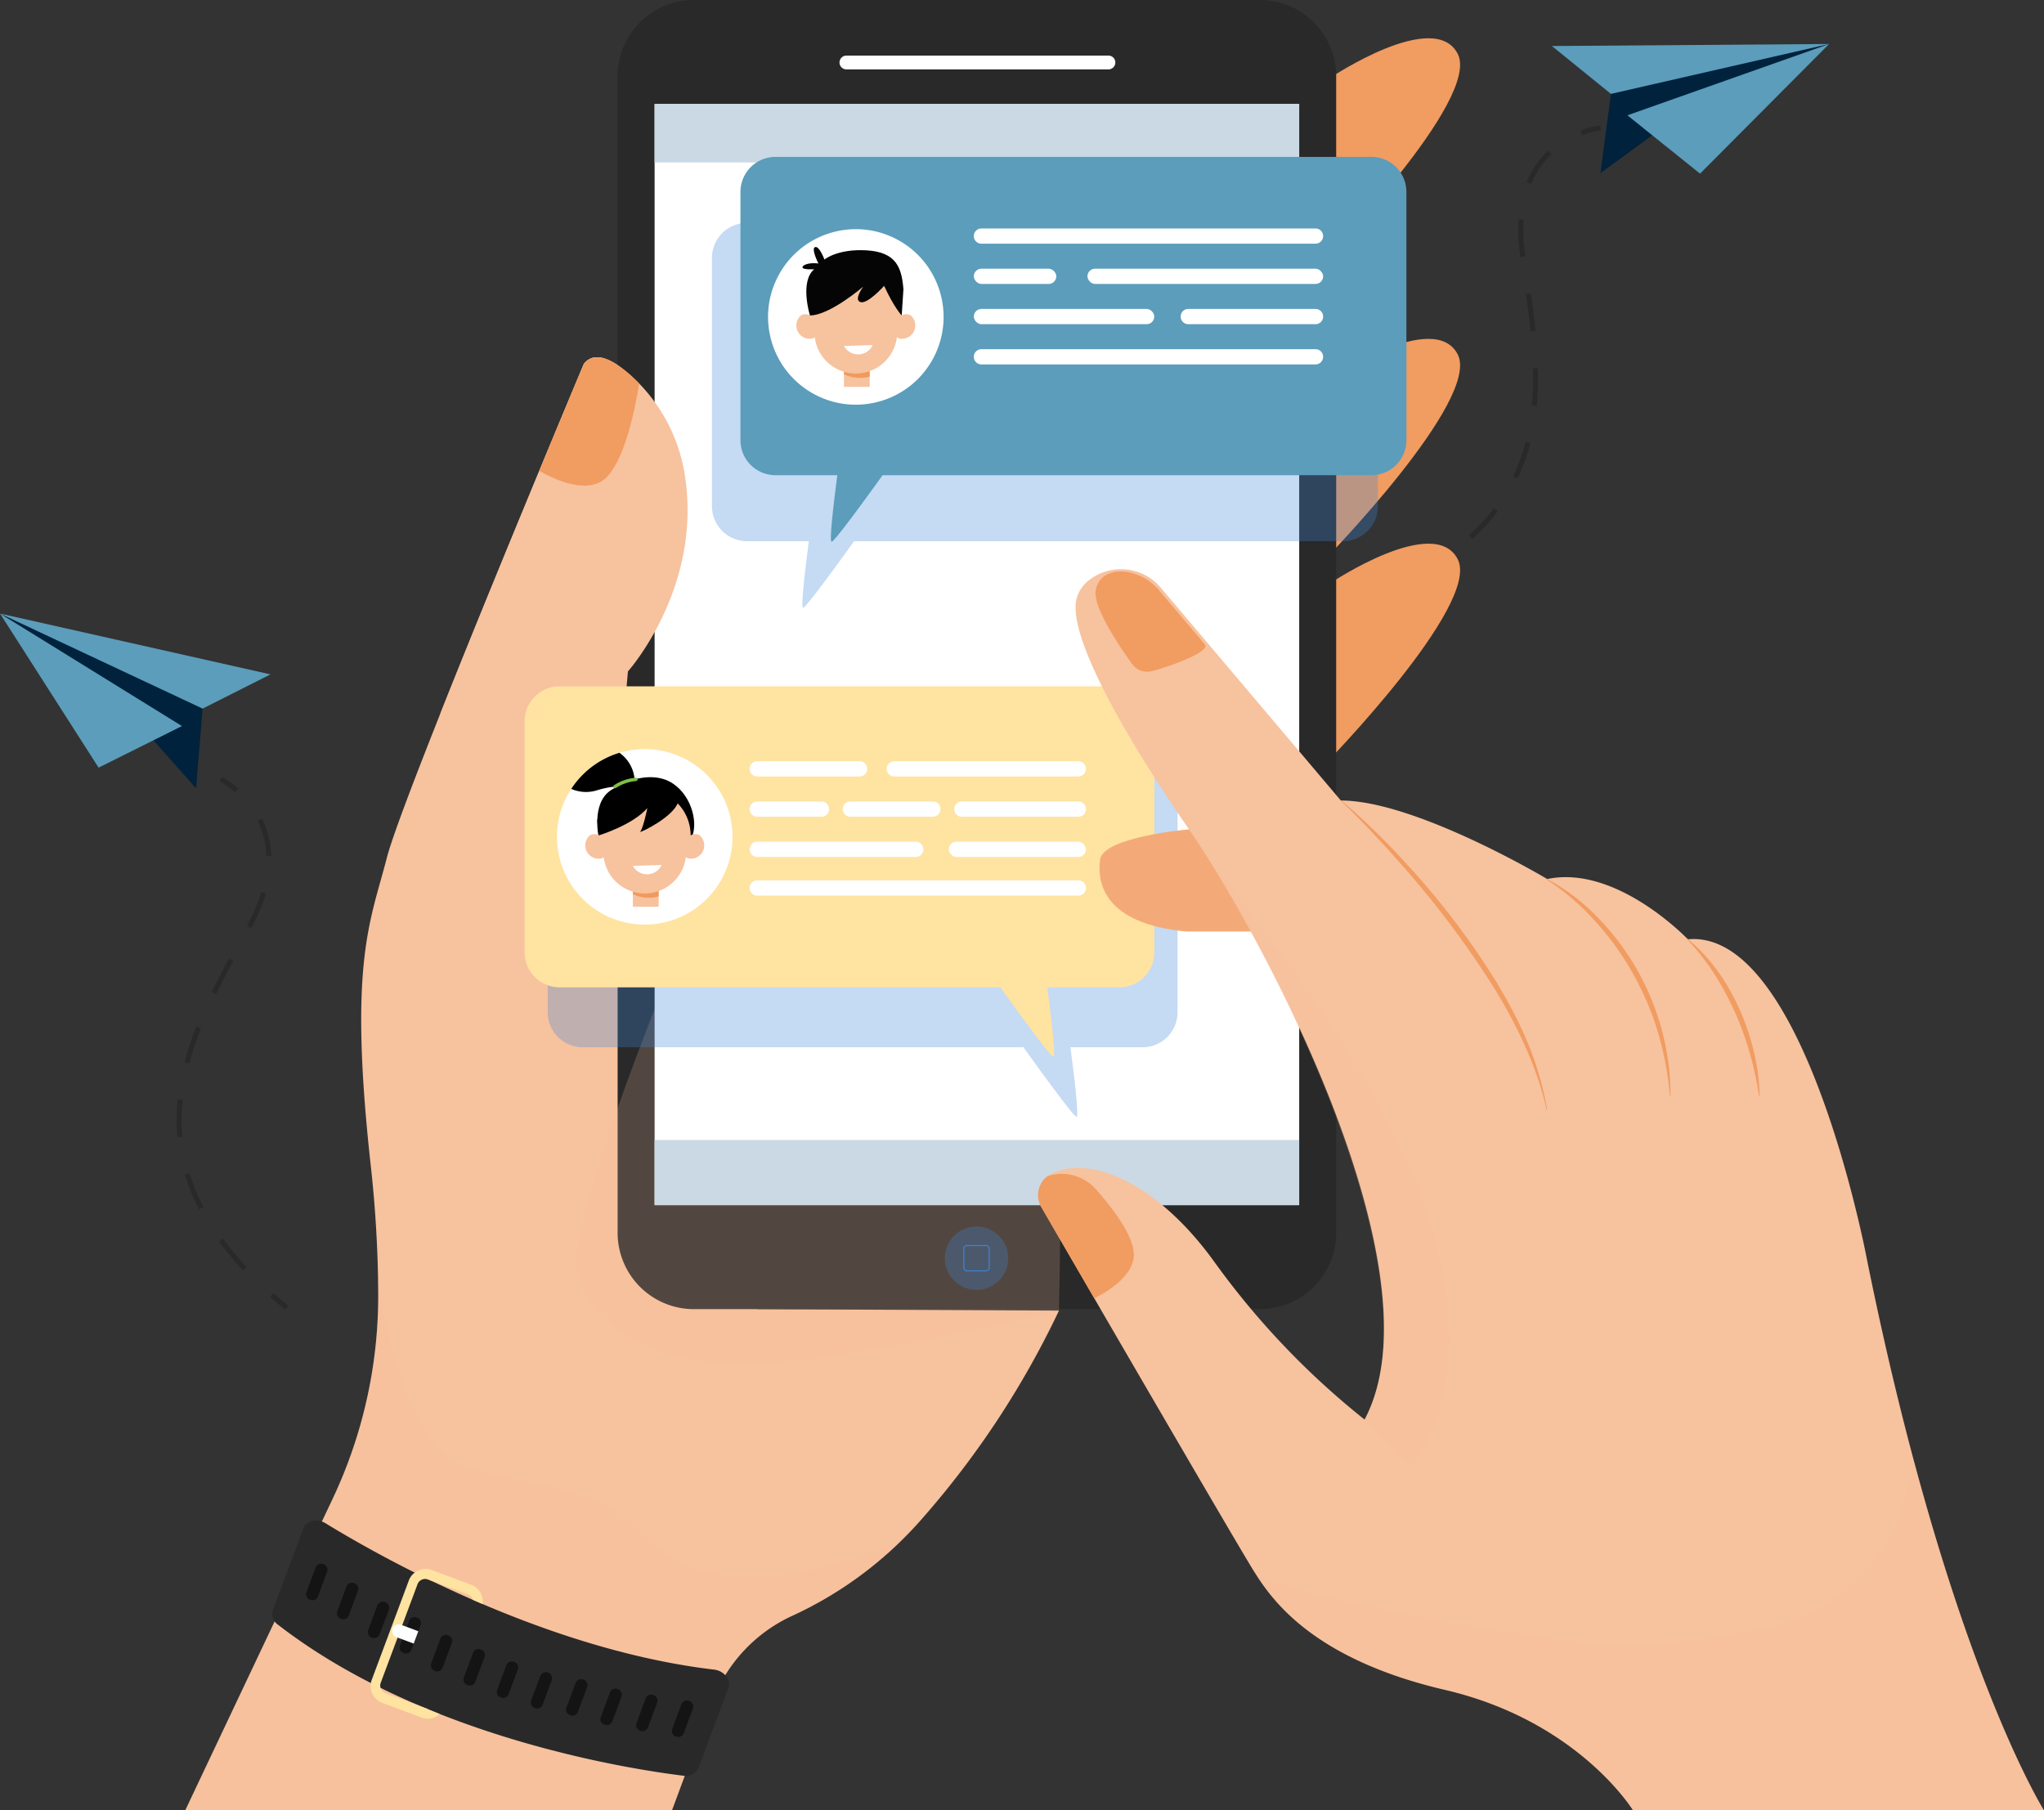 <svg xmlns="http://www.w3.org/2000/svg" width="448.046" height="396.875" viewBox="0 0 448.046 396.875">
  <rect x="0" y="0" width="448.046" height="396.875" fill="#333333" stroke="none"/>
  <g id="Grupo_29006" data-name="Grupo 29006" transform="translate(-268.208 -396.124)">
    <path id="Trazado_68798" data-name="Trazado 68798" d="M423.176,1102.71H529.862l8.85-23.826a33.7,33.7,0,0,1,17.753-18.937,84.847,84.847,0,0,0,28.206-21.158A195.967,195.967,0,0,0,614.7,993.15l-66.117-.324s5.951-36.984-26.91-86.1a27.8,27.8,0,0,1-4.569-17.869l3.115-35.824s22.33-24.955,8.63-55.914c0,0-13.1-18.14-18.3-11.5,0,0-39.574,94.237-43.177,108.249s-8.407,22.819-3.6,66.857a266.824,266.824,0,0,1,1.713,29.375,104.245,104.245,0,0,1-10.021,44.368Z" transform="translate(-114.366 -309.712)" fill="#f7c29e"/>
    <path id="Trazado_68799" data-name="Trazado 68799" d="M522.68,1610.5c-9.9-10.994-23.658-9.259-38.125-14.273s-19.106-41.171-19.106-41.171v-.005c.023,1.365.034,2.689.031,3.966a104.246,104.246,0,0,1-10.021,44.368l-32.283,68.246H529.862l8.85-23.827a33.7,33.7,0,0,1,17.753-18.938,83.026,83.026,0,0,0,23.69-16.427C550.771,1624.785,532.583,1621.49,522.68,1610.5Z" transform="translate(-114.366 -878.627)" fill="#f7c29e" opacity="0.2" style="mix-blend-mode: multiply;isolation: isolate"/>
    <g id="Grupo_28988" data-name="Grupo 28988" transform="translate(608.382 405.767)">
      <path id="Trazado_68804" data-name="Trazado 68804" d="M1609.461,532.978l-2.307,17.381,12.345-9.016,37.786-19.3-29.227,2.676s-14.889,3.617-15.7,4.346A36.223,36.223,0,0,0,1609.461,532.978Z" transform="translate(-1596.518 -522.039)" fill="#00223d"/>
      <path id="Trazado_68805" data-name="Trazado 68805" d="M1566.56,522.483l60.767-.444L1579.5,532.978Z" transform="translate(-1566.56 -522.039)" fill="#5b9dbb"/>
      <path id="Trazado_68806" data-name="Trazado 68806" d="M1645.665,550.463l-15.922-12.79,44.213-15.635Z" transform="translate(-1613.189 -522.039)" fill="#5b9dbb"/>
    </g>
    <g id="Grupo_28992" data-name="Grupo 28992" transform="translate(565.251 423.615)">
      <g id="Grupo_28989" data-name="Grupo 28989" transform="translate(49.426)">
        <path id="Trazado_68807" data-name="Trazado 68807" d="M1590.971,592.307a18.4,18.4,0,0,1,4.056-1.065l-.114-1.079a19.239,19.239,0,0,0-4.324,1.129Z" transform="translate(-1590.589 -590.163)" fill="#292929"/>
      </g>
      <g id="Grupo_28990" data-name="Grupo 28990" transform="translate(11.515 5.523)">
        <path id="Trazado_68808" data-name="Trazado 68808" d="M1445.893,704.661a68.436,68.436,0,0,0,7.035-4.083l.6.9a69.574,69.574,0,0,1-7.147,4.147Zm13.438-9.065a44.135,44.135,0,0,0,5.461-5.971l.866.653a45.2,45.2,0,0,1-5.6,6.119Zm9.654-12.877c.532-1.117,1.022-2.281,1.455-3.459.491-1.335.925-2.73,1.291-4.147l1.05.271c-.375,1.452-.82,2.882-1.323,4.25-.445,1.21-.948,2.4-1.494,3.551Zm4.383-23.731,1.085-.024a70.159,70.159,0,0,1-.267,8.26l-1.08-.1A69.058,69.058,0,0,0,1473.368,658.988Zm-1.544-16.266,1.074-.153c.454,3.175.779,5.77,1.021,8.165l-1.08.109C1472.6,648.463,1472.276,645.883,1471.824,642.723Zm-1.214-8.171a39.955,39.955,0,0,1-.41-8.237l1.083.068a38.859,38.859,0,0,0,.4,8.009l.009.063-1.075.148Zm1.364-16.39a19.7,19.7,0,0,1,4.71-6.921l.745.789a18.626,18.626,0,0,0-4.451,6.543Z" transform="translate(-1445.893 -611.241)" fill="#292929"/>
      </g>
      <g id="Grupo_28991" data-name="Grupo 28991" transform="translate(0 102.275)">
        <path id="Trazado_68809" data-name="Trazado 68809" d="M1402.3,983.044c1.4-.485,2.773-.995,4.091-1.513l-.4-1.01c-1.3.514-2.667,1.018-4.05,1.5Z" transform="translate(-1401.944 -980.521)" fill="#292929"/>
      </g>
    </g>
    <g id="Grupo_28993" data-name="Grupo 28993" transform="translate(558.379 404.514)">
      <path id="Trazado_68810" data-name="Trazado 68810" d="M1377.315,525.816s22.6-15.124,27.757-5.16-29.359,45.223-29.359,45.223Z" transform="translate(-1375.714 -517.259)" fill="#f19c61"/>
      <path id="Trazado_68811" data-name="Trazado 68811" d="M1377.315,777.328s22.6-15.124,27.757-5.16-29.359,45.223-29.359,45.223Z" transform="translate(-1375.714 -702.874)" fill="#f19c61"/>
      <path id="Trazado_68812" data-name="Trazado 68812" d="M1377.315,948.689s22.6-15.124,27.757-5.16-29.359,45.223-29.359,45.223Z" transform="translate(-1375.714 -829.337)" fill="#f19c61"/>
    </g>
    <path id="Trazado_68813" data-name="Trazado 68813" d="M925.711,485.235H801.656a16.728,16.728,0,0,0-16.728,16.728V755.5a16.731,16.731,0,0,0,16.728,16.728H925.711A16.728,16.728,0,0,0,942.439,755.5V501.963A16.732,16.732,0,0,0,925.711,485.235Z" transform="translate(-381.337 -89.111)" fill="#292929"/>
    <path id="Trazado_68814" data-name="Trazado 68814" d="M770.573,1202.56s-22.438,54.927-20.262,65.313,15.793,24.274,49.2,19.644a513.109,513.109,0,0,0,56.5-10.819s1.4-74.129,0-77.888-61.464-30.442-63.827-30.442S770.573,1202.56,770.573,1202.56Z" transform="translate(-355.68 -593.261)" fill="#f7c29e" opacity="0.2" style="mix-blend-mode: multiply;isolation: isolate"/>
    <rect id="Rectángulo_26477" data-name="Rectángulo 26477" width="141.292" height="241.392" transform="translate(411.7 418.923)" fill="#fff"/>
    <path id="Trazado_68815" data-name="Trazado 68815" d="M856.828,1109.63H734.12a7.675,7.675,0,0,0-7.675,7.675v50.639a7.675,7.675,0,0,0,7.675,7.675h96.608c3.91,5.456,11,15.226,11.625,15.226.586,0-.542-9.228-1.337-15.226h15.813a7.675,7.675,0,0,0,7.675-7.675V1117.3A7.675,7.675,0,0,0,856.828,1109.63Z" transform="translate(-338.177 -549.912)" fill="#3e82d7" opacity="0.3" style="mix-blend-mode: multiply;isolation: isolate"/>
    <path id="Trazado_68816" data-name="Trazado 68816" d="M1002.159,671.738H871.528a7.675,7.675,0,0,0-7.675,7.675v54.426a7.674,7.674,0,0,0,7.675,7.674h13.565c-.787,5.992-1.818,14.586-1.253,14.586.6,0,7.185-9.042,11.165-14.586h107.154a7.674,7.674,0,0,0,7.674-7.674V679.413A7.675,7.675,0,0,0,1002.159,671.738Z" transform="translate(-439.584 -226.75)" fill="#3e82d7" opacity="0.3" style="mix-blend-mode: multiply;isolation: isolate"/>
    <path id="Rectángulo_26478" data-name="Rectángulo 26478" d="M1.512,0H58.948A1.512,1.512,0,0,1,60.46,1.512v0a1.512,1.512,0,0,1-1.512,1.512H1.512A1.512,1.512,0,0,1,0,1.512v0A1.512,1.512,0,0,1,1.512,0Z" transform="translate(452.231 408.312)" fill="#fff"/>
    <path id="Trazado_68817" data-name="Trazado 68817" d="M672.607,874.648a10.55,10.55,0,0,0,2.78,4.728l2.291-26.347s16.427-18.358,12.458-43.116a36.993,36.993,0,0,0-12.022-21.944c-3.68-3.235-7.723-5.4-10.1-2.353,0,0-18.61,44.316-31.468,76.686Z" transform="translate(-271.829 -309.712)" fill="#f7c29e"/>
    <path id="Trazado_68818" data-name="Trazado 68818" d="M837.491,1059.495H714.783a7.675,7.675,0,0,0-7.675,7.675v50.639a7.674,7.674,0,0,0,7.675,7.674h96.608c3.91,5.456,11,15.226,11.625,15.226.586,0-.542-9.228-1.337-15.226h15.813a7.674,7.674,0,0,0,7.674-7.674V1067.17A7.674,7.674,0,0,0,837.491,1059.495Z" transform="translate(-323.906 -512.913)" fill="#ffe3a1"/>
    <g id="Grupo_28995" data-name="Grupo 28995" transform="translate(475.325 665.005)">
      <path id="Trazado_68819" data-name="Trazado 68819" d="M1072.6,1518.423a6.939,6.939,0,1,1-6.939-6.94A6.939,6.939,0,0,1,1072.6,1518.423Z" transform="translate(-1058.72 -1511.484)" fill="#3e82d7" opacity="0.3"/>
      <g id="Grupo_28994" data-name="Grupo 28994" transform="translate(4.048 4.048)">
        <path id="Trazado_68820" data-name="Trazado 68820" d="M1079.132,1532.718h-4.138a.823.823,0,0,1-.822-.822v-4.138a.823.823,0,0,1,.822-.822h4.138a.823.823,0,0,1,.822.822v4.138A.823.823,0,0,1,1079.132,1532.718Zm-4.138-5.559a.6.6,0,0,0-.6.6v4.138a.6.6,0,0,0,.6.6h4.138a.6.6,0,0,0,.6-.6v-4.138a.6.6,0,0,0-.6-.6Z" transform="translate(-1074.172 -1526.936)" fill="#3e82d7"/>
      </g>
    </g>
    <rect id="Rectángulo_26479" data-name="Rectángulo 26479" width="141.292" height="14.278" transform="translate(411.7 646.036)" fill="#cbd9e4"/>
    <rect id="Rectángulo_26480" data-name="Rectángulo 26480" width="141.292" height="12.81" transform="translate(411.7 418.923)" fill="#cbd9e4"/>
    <path id="Trazado_68821" data-name="Trazado 68821" d="M732.455,811.644c5.142-2.366,7.827-15.745,8.788-21.759-4.126-4.151-9.3-7.887-12.134-4.27,0,0-4.1,9.759-9.776,23.461C723.216,811.238,728.611,813.413,732.455,811.644Z" transform="translate(-332.928 -309.712)" fill="#f19c61"/>
    <path id="Trazado_68822" data-name="Trazado 68822" d="M1207.957,1179.049s-19.083,1.6-19.75,6.672.8,14.012,18.816,15.747h18.661s-5.583-15.48-5.316-16.014S1207.957,1179.049,1207.957,1179.049Z" transform="translate(-678.864 -601.143)" fill="#f3aa78"/>
    <path id="Trazado_68823" data-name="Trazado 68823" d="M1139.411,1094.125a5.177,5.177,0,0,0-2.017,7.17c8.782,15.145,43.7,75.334,46.847,80.231,3.6,5.6,12.411,18.817,41.636,25.622s41.235,26.423,41.235,26.423h90.077s-21.218-33.629-38.833-120.9c0,0-13.612-72.462-39.234-70.06,0,0-15.613-16.414-30.826-13.212,0,0-28.825-17.215-45.239-17.215l-39.427-46.6a11.408,11.408,0,0,0-15.578-1.844,7.469,7.469,0,0,0-3.046,4.8c-1.2,7.607,8.808,26.823,24.821,50.043s55.648,96.883,38.433,129.311a174.147,174.147,0,0,1-32.828-34.429C1162.693,1095.7,1147.708,1089.722,1139.411,1094.125Z" transform="translate(-640.936 -440.572)" fill="#f7c29e"/>
    <path id="Trazado_68824" data-name="Trazado 68824" d="M1390.323,1155.079a164.261,164.261,0,0,1,14.766,14.44,170.46,170.46,0,0,1,18.787,24.689c5.847,9.636,9.7,18.085,11.53,28.7l-.118.024c-2.1-9.967-7.588-20.7-12.368-28.119a208.155,208.155,0,0,0-18.545-24.667c-4.193-4.836-9.511-10.549-14.134-14.974Z" transform="translate(-828.056 -583.453)" fill="#f19c61"/>
    <path id="Trazado_68825" data-name="Trazado 68825" d="M1561.512,1220.239a44.5,44.5,0,0,1,11.407,8.651,55.212,55.212,0,0,1,8.644,11.531,56.35,56.35,0,0,1,5.411,13.355,54.456,54.456,0,0,1,1.811,14.2l-.12.01a69.894,69.894,0,0,0-2.6-13.94,63.242,63.242,0,0,0-5.552-13.033,61.781,61.781,0,0,0-8.3-11.482,53.268,53.268,0,0,0-10.77-9.186Z" transform="translate(-954.409 -631.541)" fill="#f19c61"/>
    <path id="Trazado_68826" data-name="Trazado 68826" d="M1678.9,1269.855a39.68,39.68,0,0,1,9.424,11.292,50.869,50.869,0,0,1,5.381,13.725,42.752,42.752,0,0,1,1.256,9.715l-.119.016a72.43,72.43,0,0,0-2.044-9.474,66.278,66.278,0,0,0-5.467-13.442,53.758,53.758,0,0,0-8.483-11.745Z" transform="translate(-1041.048 -668.158)" fill="#f19c61"/>
    <path id="Trazado_68827" data-name="Trazado 68827" d="M1157.6,1486.138c.8-4.053-3.924-10.481-8.211-15.33a9.966,9.966,0,0,0-10.616-2.893,5.185,5.185,0,0,0-1.372,6.756c2.36,4.07,6.607,11.393,11.618,20.021C1152.767,1492.781,1156.857,1489.889,1157.6,1486.138Z" transform="translate(-640.94 -813.948)" fill="#f19c61"/>
    <path id="Trazado_68828" data-name="Trazado 68828" d="M1196.851,985.266c2.278-.456,12.61-3.892,11.978-5.775h0l-10.192-12.045a11.608,11.608,0,0,0-7.768-4.059h0l-.048,0c-.083-.007-.27-.021-.531-.021-1.367,0-4.732.391-5.472,4.091-.731,3.654,5.318,12.535,7.985,16.229A4.019,4.019,0,0,0,1196.851,985.266Z" transform="translate(-676.409 -441.966)" fill="#f19c61"/>
    <path id="Trazado_68829" data-name="Trazado 68829" d="M507.6,1758.05c11.289,6.936,47.631,27.674,85.21,32.095,2.2.259,3.75,2.277,3.1,4.02l-6.565,17.584a2.919,2.919,0,0,1-3.211,1.664c-11.075-1.345-56.769-8.223-88.92-33.094a2.879,2.879,0,0,1-1.147-3.226l6.7-17.945C503.392,1757.458,505.758,1756.922,507.6,1758.05Z" transform="translate(-168.046 -1028.004)" fill="#292929"/>
    <path id="Trazado_68830" data-name="Trazado 68830" d="M525.227,1801.575l-.124-.046a1.274,1.274,0,0,1-.748-1.639l2.021-5.414a1.274,1.274,0,0,1,1.639-.748l.124.046a1.274,1.274,0,0,1,.748,1.639l-2.021,5.413A1.274,1.274,0,0,1,525.227,1801.575Z" transform="translate(-188.975 -1054.715)" fill="#141414"/>
    <path id="Trazado_68831" data-name="Trazado 68831" d="M551.026,1817.475l-.124-.046a1.274,1.274,0,0,1-.748-1.639l2.021-5.413a1.274,1.274,0,0,1,1.639-.748l.124.046a1.274,1.274,0,0,1,.748,1.639l-2.021,5.413A1.274,1.274,0,0,1,551.026,1817.475Z" transform="translate(-208.015 -1066.449)" fill="#141414"/>
    <path id="Rectángulo_26481" data-name="Rectángulo 26481" d="M1.34,0h0A1.34,1.34,0,0,1,2.68,1.34V6.986a1.34,1.34,0,0,1-1.34,1.34h0A1.34,1.34,0,0,1,0,6.986V1.34A1.34,1.34,0,0,1,1.34,0Z" transform="translate(351.374 746.872) rotate(20.451)" fill="#141414"/>
    <path id="Trazado_68832" data-name="Trazado 68832" d="M603.459,1846.111l-.124-.047a1.274,1.274,0,0,1-.748-1.639l2.021-5.414a1.274,1.274,0,0,1,1.639-.748l.124.046a1.274,1.274,0,0,1,.748,1.639l-2.021,5.414A1.274,1.274,0,0,1,603.459,1846.111Z" transform="translate(-246.71 -1087.582)" fill="#141414"/>
    <path id="Trazado_68833" data-name="Trazado 68833" d="M629.621,1861.04l-.124-.046a1.274,1.274,0,0,1-.748-1.639l2.021-5.413a1.274,1.274,0,0,1,1.639-.748l.124.046a1.275,1.275,0,0,1,.748,1.639l-2.021,5.414A1.274,1.274,0,0,1,629.621,1861.04Z" transform="translate(-266.018 -1098.599)" fill="#141414"/>
    <path id="Trazado_68834" data-name="Trazado 68834" d="M656.937,1872.878l-.124-.047a1.274,1.274,0,0,1-.748-1.639l2.021-5.413a1.274,1.274,0,0,1,1.639-.748l.124.047a1.274,1.274,0,0,1,.748,1.639l-2.021,5.413A1.274,1.274,0,0,1,656.937,1872.878Z" transform="translate(-286.177 -1107.335)" fill="#141414"/>
    <path id="Trazado_68835" data-name="Trazado 68835" d="M684.791,1883.276l-.124-.046a1.274,1.274,0,0,1-.748-1.639l2.021-5.413a1.274,1.274,0,0,1,1.639-.748l.124.046a1.274,1.274,0,0,1,.748,1.639l-2.021,5.413A1.273,1.273,0,0,1,684.791,1883.276Z" transform="translate(-306.733 -1115.01)" fill="#141414"/>
    <path id="Rectángulo_26482" data-name="Rectángulo 26482" d="M1.34,0h0A1.34,1.34,0,0,1,2.68,1.34V6.986a1.34,1.34,0,0,1-1.34,1.34h0A1.34,1.34,0,0,1,0,6.986V1.34A1.34,1.34,0,0,1,1.34,0Z" transform="translate(387.088 762.322) rotate(20.441)" fill="#141414"/>
    <path id="Trazado_68836" data-name="Trazado 68836" d="M742.726,1898.105l-.124-.046a1.274,1.274,0,0,1-.748-1.639l2.021-5.413a1.274,1.274,0,0,1,1.639-.748l.124.046a1.274,1.274,0,0,1,.748,1.639l-2.021,5.413A1.274,1.274,0,0,1,742.726,1898.105Z" transform="translate(-349.489 -1125.953)" fill="#141414"/>
    <path id="Trazado_68837" data-name="Trazado 68837" d="M771.492,1906.059l-.124-.046a1.274,1.274,0,0,1-.748-1.639l2.021-5.413a1.274,1.274,0,0,1,1.639-.748l.124.046a1.274,1.274,0,0,1,.748,1.639l-2.021,5.413A1.275,1.275,0,0,1,771.492,1906.059Z" transform="translate(-370.718 -1131.823)" fill="#141414"/>
    <path id="Trazado_68838" data-name="Trazado 68838" d="M801.359,1911.065l-.124-.047a1.274,1.274,0,0,1-.748-1.639l2.021-5.413a1.274,1.274,0,0,1,1.639-.748l.124.047a1.274,1.274,0,0,1,.748,1.639L803,1910.317A1.275,1.275,0,0,1,801.359,1911.065Z" transform="translate(-392.76 -1135.518)" fill="#141414"/>
    <path id="Trazado_68839" data-name="Trazado 68839" d="M831.267,1915.963l-.124-.047a1.274,1.274,0,0,1-.748-1.639l2.021-5.413a1.274,1.274,0,0,1,1.639-.748l.124.046a1.274,1.274,0,0,1,.748,1.639l-2.021,5.414A1.274,1.274,0,0,1,831.267,1915.963Z" transform="translate(-414.832 -1139.132)" fill="#141414"/>
    <path id="Trazado_68840" data-name="Trazado 68840" d="M590.746,1828.577l.031-.083a1.588,1.588,0,0,1-.355-.086l-8.893-3.32a1.774,1.774,0,0,1-.95-2.315l8.019-21.479a1.774,1.774,0,0,1,2.235-1.126l8.893,3.32a1.658,1.658,0,0,1,1.015,1.167q1.047.457,2.113.913a3.847,3.847,0,0,0-2.344-4.178l-8.893-3.32a3.938,3.938,0,0,0-4.96,2.5l-8.019,21.479a3.937,3.937,0,0,0,2.109,5.138l8.893,3.32a3.743,3.743,0,0,0,3.839-.828Q592.114,1829.14,590.746,1828.577Z" transform="translate(-228.891 -1057.814)" fill="#ffe3a1"/>
    <path id="Trazado_68841" data-name="Trazado 68841" d="M602.05,1845.786l-3.869-1.444a1.452,1.452,0,0,0-1.013,2.713l3.869,1.444Z" transform="translate(-242.146 -1092.068)" fill="#fff"/>
    <path id="Trazado_68842" data-name="Trazado 68842" d="M1402.524,1783.751H1492.6s-13.911-22.05-28.557-76.773c-6.427,40.294-41.886,37.97-55.958,40.206-16.2,2.574-79.1-10.54-87.911-14.671,3.92,5.981,13.21,18.317,41.113,24.815C1390.514,1764.134,1402.524,1783.751,1402.524,1783.751Z" transform="translate(-776.348 -990.753)" fill="#f7c29e" opacity="0.2" style="mix-blend-mode: multiply;isolation: isolate"/>
    <path id="Trazado_68843" data-name="Trazado 68843" d="M1281.349,1207.342c17.661,28.378,49.348,93.565,33.67,122.006l10.406,10.271s26.29-29.125-15.546-93.355A428.2,428.2,0,0,0,1281.349,1207.342Z" transform="translate(-747.694 -622.023)" fill="#f7c29e" opacity="0.2" style="mix-blend-mode: multiply;isolation: isolate"/>
    <path id="Trazado_68844" data-name="Trazado 68844" d="M772.673,1131.232a19.24,19.24,0,1,1-19.24-19.24A19.24,19.24,0,0,1,772.673,1131.232Z" transform="translate(-343.896 -551.655)" fill="#fff"/>
    <path id="Trazado_68845" data-name="Trazado 68845" d="M768.284,1149.087s-1.908-7.828,2.637-10.761,9.4-3.6,12.714-1.913c4.6,2.342,6.486,8.669,5.015,12.169l-12.2-3.065Z" transform="translate(-368.76 -569.005)"/>
    <g id="Grupo_28996" data-name="Grupo 28996" transform="translate(396.443 569.195)">
      <rect id="Rectángulo_26483" data-name="Rectángulo 26483" width="5.649" height="5.64" transform="translate(10.49 20.076)" fill="#f7c29e"/>
      <path id="Trazado_68846" data-name="Trazado 68846" d="M803.334,1225.808v-3.381h-5.649v2.877A8.28,8.28,0,0,0,803.334,1225.808Z" transform="translate(-787.194 -1202.351)" fill="#f19a5e"/>
      <path id="Trazado_68847" data-name="Trazado 68847" d="M782.693,1155.782a2.1,2.1,0,0,0-1.893.075,10.059,10.059,0,0,0-20.118,0,2.1,2.1,0,0,0-1.893-.075,2.921,2.921,0,0,0,2.525,5.111,1.841,1.841,0,0,0,.424-.291,9.068,9.068,0,0,0,18.007,0,1.841,1.841,0,0,0,.423.291,2.921,2.921,0,0,0,2.525-5.111Z" transform="translate(-757.645 -1145.802)" fill="#f7c29e"/>
      <path id="Trazado_68848" data-name="Trazado 68848" d="M803.986,1208.986a3.527,3.527,0,0,1-6.3.193Z" transform="translate(-787.194 -1192.432)" fill="#fff"/>
    </g>
    <path id="Trazado_68849" data-name="Trazado 68849" d="M768.239,1151.266s7.394-2.24,10.63-5.98c0,0-.916,4.506-1.6,5.225.216.144,7.385-3.342,8.359-6.558s-7.33-4.372-7.33-4.372-2.845,1.211-2.99,1.283-2.812.383-3.119,1.064c-.4.886-2.282.964-2.282.964l-1.19,2.475-.832,2.6Z" transform="translate(-368.76 -572.016)"/>
    <path id="Trazado_68850" data-name="Trazado 68850" d="M746.117,1123.02a8.1,8.1,0,0,0,5.475.36c4.314-1.326,6.023-.812,6.6-.486a1.4,1.4,0,0,0,1.132.147c.425-.142.82-.527.7-1.5a7.84,7.84,0,0,0-3.343-6.435A19.282,19.282,0,0,0,746.117,1123.02Z" transform="translate(-352.695 -553.954)"/>
    <g id="Grupo_28998" data-name="Grupo 28998" transform="translate(402.63 566.614)">
      <g id="Grupo_28997" data-name="Grupo 28997" transform="translate(0)">
        <path id="Trazado_68851" data-name="Trazado 68851" d="M781.336,1138.133v0a.365.365,0,0,1,.089-.525,10.134,10.134,0,0,1,4.8-1.654.367.367,0,0,1,.384.366h0a.365.365,0,0,1-.348.364,9.538,9.538,0,0,0-4.436,1.537A.365.365,0,0,1,781.336,1138.133Z" transform="translate(-781.261 -1135.951)" fill="#7fbf43"/>
      </g>
    </g>
    <g id="Grupo_29000" data-name="Grupo 29000" transform="translate(429.86 430.521)">
      <path id="Trazado_68852" data-name="Trazado 68852" d="M1025.994,616.521H895.363a7.674,7.674,0,0,0-7.675,7.675v54.426a7.675,7.675,0,0,0,7.675,7.675h13.565c-.787,5.992-1.818,14.586-1.252,14.586.6,0,7.185-9.041,11.165-14.586h107.153a7.675,7.675,0,0,0,7.675-7.675V624.2A7.674,7.674,0,0,0,1025.994,616.521Z" transform="translate(-887.034 -616.521)" fill="#5b9dbb"/>
      <circle id="Elipse_3362" data-name="Elipse 3362" cx="19.24" cy="19.24" r="19.24" transform="translate(0 43.276) rotate(-62.53)" fill="#fff"/>
      <g id="Grupo_28999" data-name="Grupo 28999" transform="translate(12.85 19.746)">
        <rect id="Rectángulo_26484" data-name="Rectángulo 26484" width="5.649" height="5.64" transform="translate(10.491 25.03)" fill="#f7c29e"/>
        <path id="Trazado_68853" data-name="Trazado 68853" d="M979.925,790.8v-3.382h-5.649v2.877A8.28,8.28,0,0,0,979.925,790.8Z" transform="translate(-963.786 -762.386)" fill="#f19a5e"/>
        <path id="Trazado_68854" data-name="Trazado 68854" d="M959.284,720.771a2.1,2.1,0,0,0-1.893.075,10.059,10.059,0,0,0-20.118,0,2.1,2.1,0,0,0-1.893-.075,2.921,2.921,0,0,0,2.525,5.111,1.849,1.849,0,0,0,.423-.291,9.068,9.068,0,0,0,18.006,0,1.851,1.851,0,0,0,.424.291,2.921,2.921,0,0,0,2.525-5.111Z" transform="translate(-934.237 -705.837)" fill="#f7c29e"/>
        <path id="Trazado_68855" data-name="Trazado 68855" d="M944.4,694.639s2.835-2.4,9.279-2.012,7.671,3.751,8.036,8.552l-.377,5.714s-1.673-1.72-3.852-6.49c0,0-3.608,4.049-5.179,3.569s.594-3.395.594-3.395-7.351,6.325-11.681,6.316c0,0-2.291-7.4.925-10.118,0,0-2.423.116-2.551-.36s1.156-1.19,3.484-.92c0,0-1.66-3.245-.733-3.583S944.4,694.639,944.4,694.639Z" transform="translate(-938.185 -691.885)" fill="#050505"/>
        <path id="Trazado_68856" data-name="Trazado 68856" d="M980.578,773.976a3.527,3.527,0,0,1-6.3.192Z" transform="translate(-963.786 -752.468)" fill="#fff"/>
      </g>
      <path id="Rectángulo_26485" data-name="Rectángulo 26485" d="M1.671,0H74.9a1.672,1.672,0,0,1,1.672,1.672v0A1.672,1.672,0,0,1,74.9,3.343H1.672A1.672,1.672,0,0,1,0,1.672v0A1.671,1.671,0,0,1,1.671,0Z" transform="translate(51.806 15.684)" fill="#fff"/>
      <rect id="Rectángulo_26486" data-name="Rectángulo 26486" width="18.084" height="3.343" rx="1.672" transform="translate(51.806 24.506)" fill="#fff"/>
      <rect id="Rectángulo_26487" data-name="Rectángulo 26487" width="51.665" height="3.343" rx="1.672" transform="translate(76.715 24.506)" fill="#fff"/>
      <rect id="Rectángulo_26488" data-name="Rectángulo 26488" width="39.558" height="3.343" rx="1.672" transform="translate(51.806 33.328)" fill="#fff"/>
      <path id="Rectángulo_26489" data-name="Rectángulo 26489" d="M1.672,0H29.558A1.672,1.672,0,0,1,31.23,1.672v0a1.672,1.672,0,0,1-1.672,1.672H1.671A1.671,1.671,0,0,1,0,1.672v0A1.672,1.672,0,0,1,1.672,0Z" transform="translate(97.151 33.328)" fill="#fff"/>
      <path id="Rectángulo_26490" data-name="Rectángulo 26490" d="M1.671,0H74.9a1.672,1.672,0,0,1,1.672,1.672v0A1.672,1.672,0,0,1,74.9,3.343H1.671A1.671,1.671,0,0,1,0,1.672v0A1.671,1.671,0,0,1,1.671,0Z" transform="translate(51.806 42.15)" fill="#fff"/>
    </g>
    <path id="Rectángulo_26491" data-name="Rectángulo 26491" d="M1.672,0H24.1a1.672,1.672,0,0,1,1.672,1.672v0A1.671,1.671,0,0,1,24.1,3.343H1.672A1.672,1.672,0,0,1,0,1.672v0A1.672,1.672,0,0,1,1.672,0Z" transform="translate(432.529 563.001)" fill="#fff"/>
    <path id="Rectángulo_26492" data-name="Rectángulo 26492" d="M1.671,0H15.739A1.671,1.671,0,0,1,17.41,1.671v0a1.671,1.671,0,0,1-1.671,1.671H1.672A1.672,1.672,0,0,1,0,1.671v0A1.671,1.671,0,0,1,1.671,0Z" transform="translate(432.529 571.823)" fill="#fff"/>
    <path id="Rectángulo_26493" data-name="Rectángulo 26493" d="M1.671,0H19.754a1.671,1.671,0,0,1,1.671,1.671v0a1.671,1.671,0,0,1-1.671,1.671H1.672A1.672,1.672,0,0,1,0,1.671v0A1.671,1.671,0,0,1,1.671,0Z" transform="translate(452.942 571.823)" fill="#fff"/>
    <path id="Rectángulo_26494" data-name="Rectángulo 26494" d="M1.672,0H27.21a1.672,1.672,0,0,1,1.672,1.672v0A1.672,1.672,0,0,1,27.21,3.343H1.672A1.672,1.672,0,0,1,0,1.672v0A1.672,1.672,0,0,1,1.672,0Z" transform="translate(477.369 571.823)" fill="#fff"/>
    <path id="Rectángulo_26495" data-name="Rectángulo 26495" d="M1.672,0H42a1.672,1.672,0,0,1,1.672,1.672v0A1.671,1.671,0,0,1,42,3.343H1.671A1.671,1.671,0,0,1,0,1.672v0A1.672,1.672,0,0,1,1.672,0Z" transform="translate(462.575 563.001)" fill="#fff"/>
    <path id="Rectángulo_26496" data-name="Rectángulo 26496" d="M1.671,0H72.049a1.672,1.672,0,0,1,1.672,1.672v0a1.672,1.672,0,0,1-1.672,1.672H1.671A1.671,1.671,0,0,1,0,1.672v0A1.671,1.671,0,0,1,1.671,0Z" transform="translate(432.529 589.115)" fill="#fff"/>
    <path id="Rectángulo_26497" data-name="Rectángulo 26497" d="M1.671,0H36.413a1.672,1.672,0,0,1,1.672,1.672v0a1.672,1.672,0,0,1-1.672,1.672H1.671A1.671,1.671,0,0,1,0,1.672v0A1.671,1.671,0,0,1,1.671,0Z" transform="translate(432.529 580.645)" fill="#fff"/>
    <rect id="Rectángulo_26498" data-name="Rectángulo 26498" width="30.066" height="3.343" rx="1.672" transform="translate(476.184 580.645)" fill="#fff"/>
    <g id="Grupo_29004" data-name="Grupo 29004" transform="translate(306.927 566.453)">
      <g id="Grupo_29001" data-name="Grupo 29001" transform="translate(9.398 0)">
        <path id="Trazado_68857" data-name="Trazado 68857" d="M455.3,1138.712a18.382,18.382,0,0,0-3.439-2.4l.48-.973a19.227,19.227,0,0,1,3.668,2.552Z" transform="translate(-451.86 -1135.338)" fill="#292929"/>
      </g>
      <g id="Grupo_29002" data-name="Grupo 29002" transform="translate(0 9.134)">
        <path id="Trazado_68858" data-name="Trazado 68858" d="M430.548,1269.246a69.492,69.492,0,0,1-5.275-6.36l.876-.639a68.475,68.475,0,0,0,5.193,6.26ZM420.9,1255.86a45.143,45.143,0,0,1-3.138-7.674l1.038-.314a44.1,44.1,0,0,0,3.063,7.489Zm-4.732-15.818c-.117-1.264-.176-2.56-.176-3.849,0-1.458.076-2.953.226-4.445l1.079.108c-.146,1.456-.22,2.916-.22,4.337,0,1.256.058,2.518.171,3.75Zm2.6-16.161-1.049-.277a70.147,70.147,0,0,1,2.6-7.844l1.01.4A68.942,68.942,0,0,0,418.764,1223.881Zm5.87-15.186-.975-.475c1.054-2.164,2.254-4.487,3.777-7.31l.955.515C426.876,1204.234,425.682,1206.545,424.635,1208.695Zm7.693-14.475-.958-.51.031-.056a38.871,38.871,0,0,0,3.141-7.377l1.04.31a39.956,39.956,0,0,1-3.23,7.589Zm3.319-15.859a18.631,18.631,0,0,0-1.918-7.677l.972-.483a19.7,19.7,0,0,1,2.031,8.122Z" transform="translate(-415.989 -1170.201)" fill="#292929"/>
      </g>
      <g id="Grupo_29003" data-name="Grupo 29003" transform="translate(20.487 113.146)">
        <path id="Trazado_68859" data-name="Trazado 68859" d="M497.5,1570.828c-1.143-.937-2.259-1.891-3.317-2.833l.722-.81c1.047.933,2.152,1.876,3.283,2.8Z" transform="translate(-494.181 -1567.185)" fill="#292929"/>
      </g>
    </g>
    <g id="Grupo_29005" data-name="Grupo 29005" transform="translate(268.208 530.629)">
      <path id="Trazado_68860" data-name="Trazado 68860" d="M312.621,1019.446l-1.436,17.474-10.15-11.431L268.208,998.6l27.993,8.819s13.782,6.7,14.414,7.579A36.2,36.2,0,0,1,312.621,1019.446Z" transform="translate(-268.208 -998.604)" fill="#00223d"/>
      <path id="Trazado_68861" data-name="Trazado 68861" d="M327.5,1011.937,268.208,998.6l44.412,20.842Z" transform="translate(-268.208 -998.604)" fill="#5b9dbb"/>
      <path id="Trazado_68862" data-name="Trazado 68862" d="M289.82,1032.385l18.274-9.118L268.208,998.6Z" transform="translate(-268.208 -998.604)" fill="#5b9dbb"/>
    </g>
  </g>
</svg>
